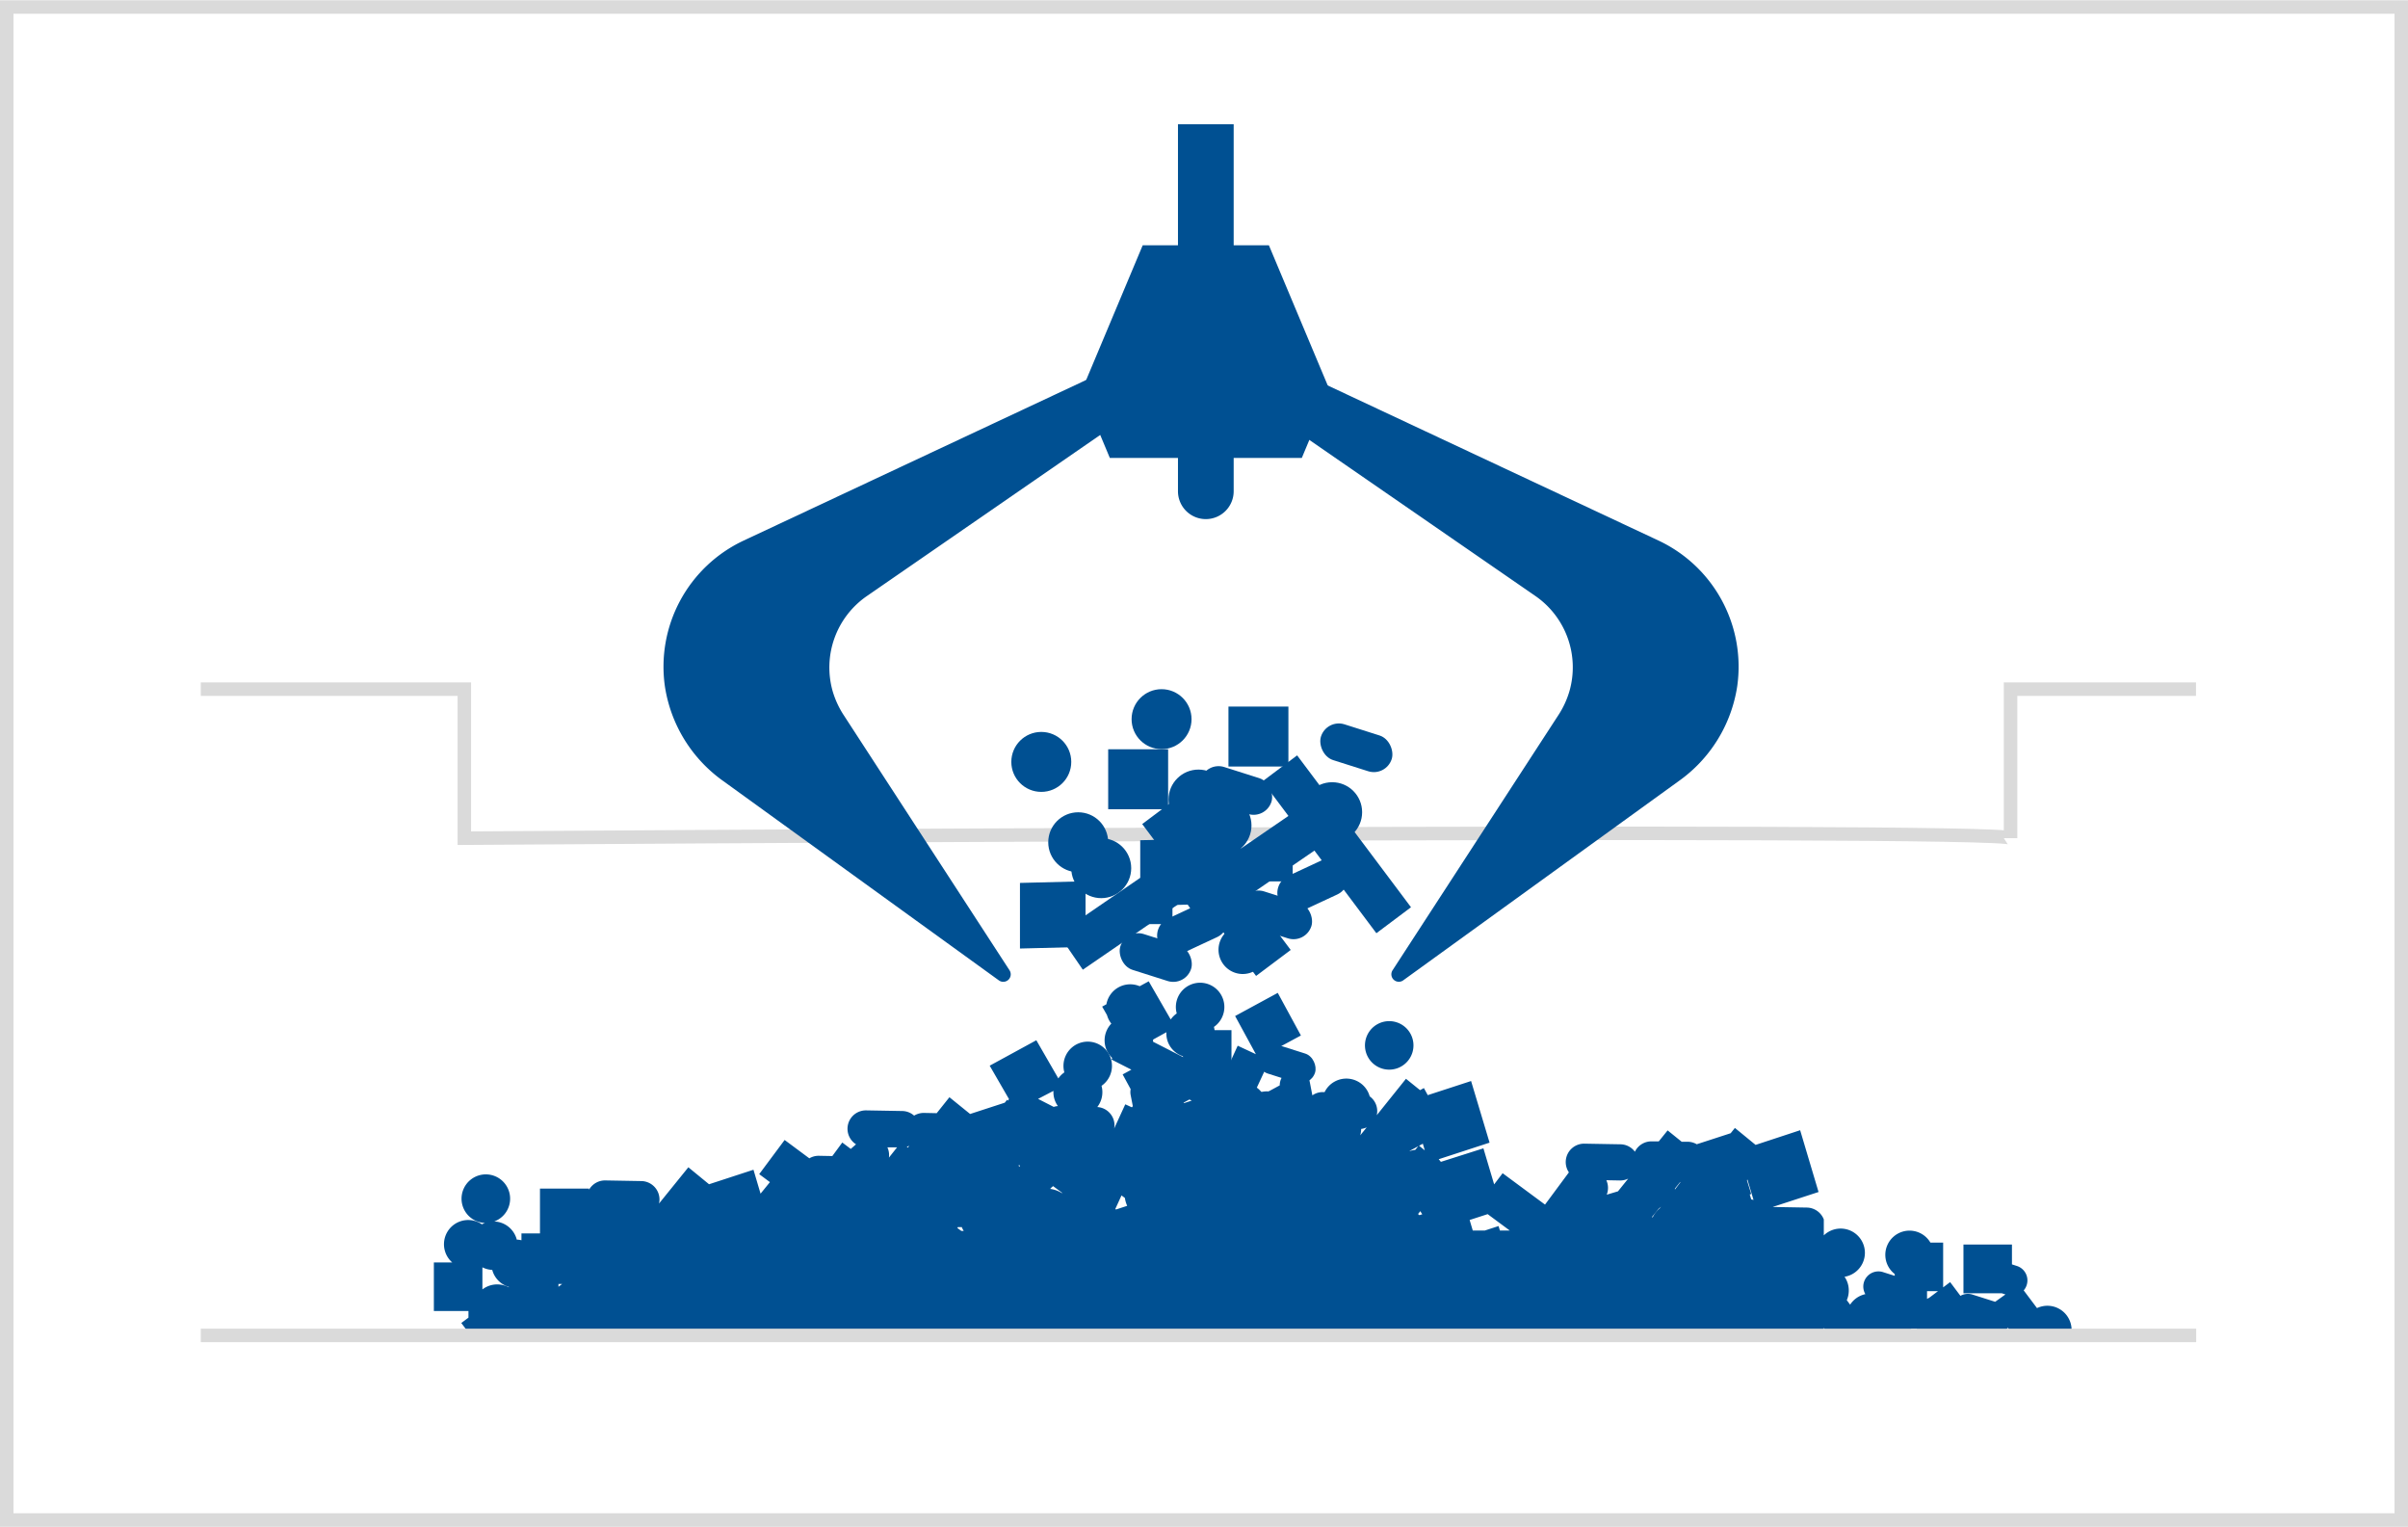 <svg id="Layer_1" data-name="Layer 1" xmlns="http://www.w3.org/2000/svg" viewBox="0 0 568 360">
  <title>facilities</title>
  <path d="M47.36,162.53h62.17v35.14s364.72-2.57,364.72,0V162.53H518" fill="none" stroke="#dadada" stroke-miterlimit="10" stroke-width="3.18"/>
  <path d="M564.82,3.24V356.87H3.18V3.24H564.82M568,.06H0v360H568V.06Z" fill="#dadada"/>
  <g>
    <circle cx="245.62" cy="179.68" r="7.07" fill="#005092"/>
    <circle cx="259.76" cy="204.74" r="7.07" fill="#005092"/>
    <circle cx="285.86" cy="201.61" r="7.07" fill="#005092"/>
    <circle cx="254.33" cy="198.63" r="7.07" fill="#005092"/>
    <polygon points="256.06 223.3 240.59 223.69 240.59 208.22 256.06 207.83 256.06 223.3" fill="#005092"/>
    <rect x="261.4" y="176.7" width="14.14" height="14.14" fill="#005092"/>
    <rect x="268.71" y="210.08" width="7.85" height="7.85" fill="#005092"/>
    <rect x="248.6" y="206.7" width="44.77" height="10.21" transform="translate(614.26 233.24) rotate(145.56)" fill="#005092"/>
    <rect x="264.54" y="204.08" width="44.77" height="10.21" transform="translate(282.13 -145.87) rotate(53.13)" fill="#005092"/>
    <rect x="282.82" y="181.99" width="17.51" height="8.85" rx="4.42" transform="translate(70.1 -79.51) rotate(17.62)" fill="#005092"/>
    <rect x="263.88" y="221.39" width="17.51" height="8.85" rx="4.42" transform="translate(81.13 -71.93) rotate(17.62)" fill="#005092"/>
    <rect x="272.53" y="214.41" width="17.51" height="8.85" rx="4.42" transform="translate(-66.08 139.18) rotate(-24.97)" fill="#005092"/>
  </g>
  <g>
    <circle cx="273.99" cy="169.6" r="7.07" fill="#005092"/>
    <circle cx="288.13" cy="194.67" r="7.07" fill="#005092"/>
    <circle cx="314.23" cy="191.54" r="7.07" fill="#005092"/>
    <circle cx="282.7" cy="188.56" r="7.07" fill="#005092"/>
    <polygon points="284.43 213.22 268.96 213.62 268.96 198.15 284.43 197.75 284.43 213.22" fill="#005092"/>
    <rect x="289.77" y="166.63" width="14.14" height="14.14" fill="#005092"/>
    <rect x="297.07" y="200.01" width="7.85" height="7.85" fill="#005092"/>
    <rect x="276.97" y="196.63" width="44.77" height="10.21" transform="translate(660.32 198.82) rotate(145.56)" fill="#005092"/>
    <rect x="292.91" y="194" width="44.77" height="10.21" transform="translate(285.42 -172.59) rotate(53.13)" fill="#005092"/>
    <rect x="311.19" y="171.92" width="17.51" height="8.85" rx="4.42" transform="translate(68.38 -88.57) rotate(17.62)" fill="#005092"/>
    <rect x="292.24" y="211.32" width="17.51" height="8.85" rx="4.42" transform="translate(79.42 -80.98) rotate(17.62)" fill="#005092"/>
    <rect x="300.89" y="204.34" width="17.51" height="8.85" rx="4.42" transform="translate(-59.18 150.22) rotate(-24.97)" fill="#005092"/>
  </g>
  <g>
    <circle cx="266.27" cy="245.35" r="5.72" fill="#005092"/>
    <circle cx="277.71" cy="265.63" r="5.72" fill="#005092"/>
    <circle cx="298.83" cy="263.09" r="5.72" fill="#005092"/>
    <circle cx="273.32" cy="260.68" r="5.72" fill="#005092"/>
    <polygon points="274.72 280.64 262.2 280.96 262.2 268.44 274.72 268.12 274.72 280.64" fill="#005092"/>
    <rect x="279.04" y="242.94" width="11.44" height="11.44" fill="#005092"/>
    <rect x="284.95" y="269.95" width="6.36" height="6.36" fill="#005092"/>
    <rect x="268.68" y="267.21" width="36.22" height="8.26" transform="translate(676.78 332.94) rotate(145.56)" fill="#005092"/>
    <rect x="281.58" y="265.09" width="36.22" height="8.26" transform="translate(335.27 -132.06) rotate(53.13)" fill="#005092"/>
    <rect x="296.37" y="247.22" width="14.17" height="7.16" rx="3.58" transform="translate(90.14 -80.08) rotate(17.62)" fill="#005092"/>
    <rect x="281.04" y="279.1" width="14.17" height="7.16" rx="3.58" transform="translate(99.07 -73.95) rotate(17.62)" fill="#005092"/>
    <rect x="288.04" y="273.45" width="14.17" height="7.16" rx="3.58" transform="translate(-89.36 150.47) rotate(-24.97)" fill="#005092"/>
  </g>
  <g>
    <path d="M430.15,313.14l1.05,1.39h19.93a6.16,6.16,0,0,0-.36-1.15h1.34a7.32,7.32,0,0,0,.33.69l-.61.46h20.39c0-.14.07-.27.1-.41a3.51,3.51,0,0,0,1.31-1l.94,1.26-.2.14h14.2a6.11,6.11,0,0,0,.08-.86,5.71,5.71,0,0,0-8.16-5.17l-3.14-4.18a3.51,3.51,0,0,0,.71-1.27,3.57,3.57,0,0,0-2.33-4.49l-1.15-.37v-4.68H463.14V305h9.07l.83.27L470.62,307l-5.35-1.7a3.54,3.54,0,0,0-2.84.3L460,302.36l-1.65,1.24V293.05h-3a5.71,5.71,0,1,0-8.42,7.4v.43l-2.74-.87A3.57,3.57,0,0,0,440,305.2a5.7,5.7,0,0,0-3.59,2.48l-.79-1.06a5.69,5.69,0,0,0,.47-2.27,5.6,5.6,0,0,0-1-3.25,5.72,5.72,0,1,0-4.89-9.76v-3.76a4.36,4.36,0,0,0-4-2.8l-8.07-.14,10.83-3.53-4.34-14.57L414.11,270,409.23,266l-1,1.25-8,2.6a4.33,4.33,0,0,0-2.08-.59l-1.47,0-3.32-2.68-2.09,2.59-1.63,0a4.32,4.32,0,0,0-4,2.44,4.31,4.31,0,0,0-3.38-1.75l-8.51-.15a4.34,4.34,0,0,0-3.68,6.77l-5.63,7.6-10-7.4-2,2.63-2.53-8.5L339.87,274a7.64,7.64,0,0,0-.51-.62l12-3.91L347,254.94l-10.22,3.33-.91-1.67-.91.49-3.32-2.68L324.75,263a4.29,4.29,0,0,0-1.67-4.45,5.57,5.57,0,0,0-.48-1.2,5.72,5.72,0,0,0-7.76-2.29,5.62,5.62,0,0,0-2.39,2.49h-.38a4.24,4.24,0,0,0-2.51.77l-.6-3.12a3.58,3.58,0,0,0-7.09.76l-3.93,2.13a5.77,5.77,0,0,0-1.48-1.59l3-6.45-1.87-.85,9.27-5-5.46-10.05-10.06,5.46,4.9,9-4.29-2-3.44,7.51-17-8.69,3.62-2a5.62,5.62,0,0,0,.68,3,5.72,5.72,0,0,0,10.53-4.25,5.72,5.72,0,1,0-8.77-3.18,5.64,5.64,0,0,0-1.42,1.42l-5.19-9-2.13,1.16a5.71,5.71,0,0,0-7.85,4.26l-1,.55,1.14,2a5.66,5.66,0,0,0,1.42,2.46l2,3.41-2.36,4.61,4.69,2.39-2.06,1.12,1.89,3.48a3.6,3.6,0,0,0,0,1.39l.51,2.62-.22.27-1.56-.71-2.62,5.71a4.91,4.91,0,0,0,.08-.67,4.34,4.34,0,0,0-4.06-4.4,5.71,5.71,0,0,0,1-5,5.72,5.72,0,1,0-8.77-3.17,5.48,5.48,0,0,0-1.42,1.42l-5.19-9-11,6,4.54,7.86-.2.38-.24-.2-.55.69-8.17,2.66-4.88-3.95-3,3.76-3-.06a4.38,4.38,0,0,0-2.33.64,4.3,4.3,0,0,0-2.76-1.09l-8.52-.15a4.34,4.34,0,0,0-2.42,8l-1.24,1.09-2-1.51-2.35,3.19-3.17-.06a4.24,4.24,0,0,0-2.25.6l-5.83-4.33-6,8.06,2.53,1.88-2.21,2.72-1.67-5.64-10.48,3.42-4.88-4-6.92,8.55a5,5,0,0,0,.11-.87,4.35,4.35,0,0,0-4.27-4.43l-8.52-.15a4.32,4.32,0,0,0-3.83,2.2v-.28H127.37v10.57H123v1.62a5,5,0,0,0-1.1-.15,5.71,5.71,0,0,0-5.32-4.28,5.73,5.73,0,1,0-2.19.35,5.1,5.1,0,0,0-.71.32,5.71,5.71,0,0,0-7,9h-4.34v11.44h8.16v1.57l-1.69,1.26,1.69,2.25v.23H430.15Zm24.4-8.65h2.59l-2.09,1.57a4.74,4.74,0,0,0-.5.26ZM120,303.59a5.71,5.71,0,0,0-6.21.5v-5.22a5.7,5.7,0,0,0,2.32.61,5.7,5.7,0,0,0,3.9,4A.17.17,0,0,1,120,303.59Zm11.73-.13c0-.16,0-.32,0-.48s0-.12,0-.18h.86ZM209.68,273a4.4,4.4,0,0,0-.36-2.42l2.28,0Zm4.46-2.36-.25-.21a3.89,3.89,0,0,0,.6-.22Zm12.61,19.64-.94-.69.17-.21a8.42,8.42,0,0,0,.87,0,7.62,7.62,0,0,0,.47.9Zm13.44-15.4.32-.11.08.4Zm8.3-17.62a5.57,5.57,0,0,0,.68,3,5.87,5.87,0,0,0,.37.59l-.12,0a4.22,4.22,0,0,0-.87.19l-3.69-1.89Zm2,24.12a6.72,6.72,0,0,0-2.76-1l.11-.16.56-.5,2.14,1.58Zm12.74,3.86-.15-.13,1.46-3.19.8.59a6.86,6.86,0,0,0,.22,1,7.28,7.28,0,0,0,.32.86Zm9.9-10.59a7.25,7.25,0,0,0-.93-.05,5.62,5.62,0,0,0-.68-2.42c-.09-.16-.19-.33-.29-.48l1.35-1.67,1.17,3.94A4.38,4.38,0,0,0,273.13,274.68Zm6.16-14.5-.13-.1,1.4-.76.54.27Zm10.57,28,0,0,.74-.91Zm31-20.41a5.84,5.84,0,0,0,.21-1.5,4.49,4.49,0,0,0,1.31-.38Zm11.67,3.66,2-1.09-.69.86A6.45,6.45,0,0,0,332.5,271.47Zm2.29,15.18-.34-.27.55-.68a7.54,7.54,0,0,0,.46.73Zm-.09-16.38.89-.48.46,1.57Zm19.07,20-.32-1.06-3.25,1.06h-2.83l-.74-2.49,4.25-1.38,5.22,3.87Zm27.85-9.25-2.58.77H379a4.34,4.34,0,0,0-.1-3.39l3.25.06a4.35,4.35,0,0,0,1.91-.43Zm9.86,4a7,7,0,0,0-1.61,2l-.18.22c0-.07,0-.15,0-.23l1.48-1.84.58-.51Zm3.57-4.42a2,2,0,0,0,0-.24l1.26-1.56,0,.14Zm18,2.32-.35-1.16.34-.11-1-3.25.12-.15,1.43,4.8Z" fill="#005092"/>
    <path d="M295.88,229a5.72,5.72,0,1,0-7.76-2.29A5.71,5.71,0,0,0,295.88,229Z" fill="#005092"/>
    <path d="M330.42,251.56a5.72,5.72,0,1,0-7.76-2.3A5.72,5.72,0,0,0,330.42,251.56Z" fill="#005092"/>
  </g>
  <path d="M313.7,92.13,299.31,57.85H291V29.3H277.86V57.85h-8.32L255.15,92.13,261.79,108h16.07v7.85a6.57,6.57,0,0,0,6.57,6.57h0A6.57,6.57,0,0,0,291,115.8V108h16.07Z" fill="#005092"/>
  <g>
    <path d="M156.83,161.82a33.57,33.57,0,0,0,13.81,22.4l65,47a1.76,1.76,0,0,0,2.5-2.38l-39.06-60.09a21.44,21.44,0,0,1-2.67-5.74,20.46,20.46,0,0,1,8.05-22.43l56.27-38.84V87.49l-85.33,40A32.85,32.85,0,0,0,156.83,161.82Z" fill="#005092"/>
    <path d="M391.21,127.48l-85.33-40v14.22l56.27,38.84A20.44,20.44,0,0,1,370.2,163a21.14,21.14,0,0,1-2.67,5.74l-39.06,60.09a1.76,1.76,0,0,0,2.5,2.38l65-47a33.57,33.57,0,0,0,13.81-22.4A32.85,32.85,0,0,0,391.21,127.48Z" fill="#005092"/>
  </g>
  <line x1="518.04" y1="314.93" x2="47.36" y2="314.93" fill="none" stroke="#dadada" stroke-miterlimit="10" stroke-width="3.18"/>
</svg>
